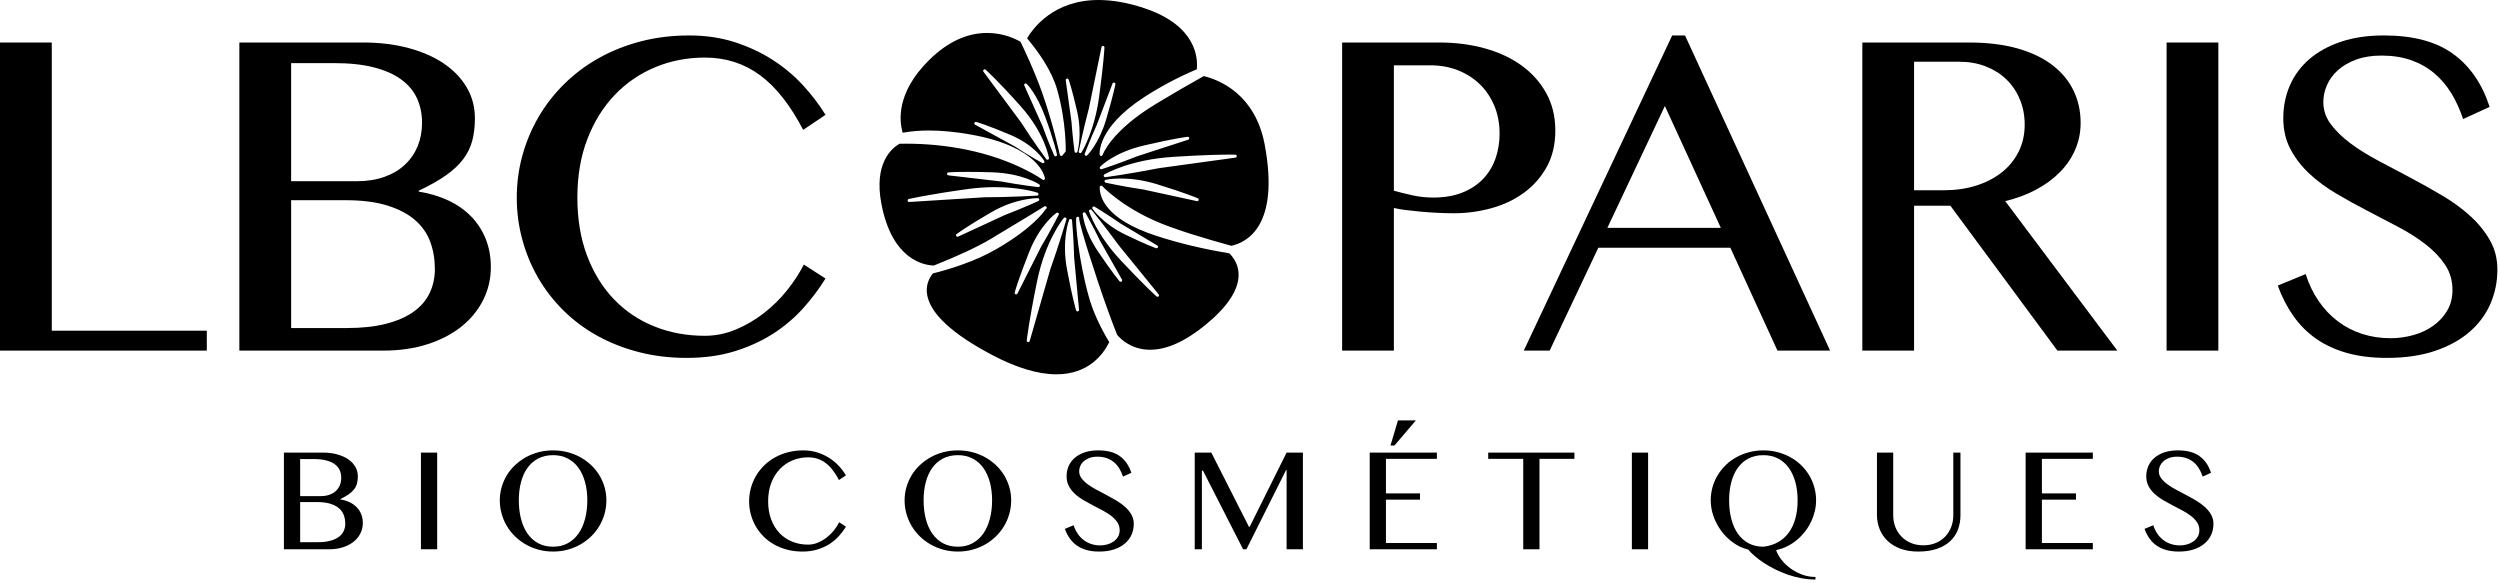 <?xml version="1.0" encoding="UTF-8" standalone="no"?>
<!DOCTYPE svg PUBLIC "-//W3C//DTD SVG 1.1//EN" "http://www.w3.org/Graphics/SVG/1.1/DTD/svg11.dtd">
<svg width="100%" height="100%" viewBox="0 0 824 192" version="1.1" xmlns="http://www.w3.org/2000/svg" xmlns:xlink="http://www.w3.org/1999/xlink" xml:space="preserve" xmlns:serif="http://www.serif.com/" style="fill-rule:evenodd;clip-rule:evenodd;stroke-linejoin:round;stroke-miterlimit:2;">
    <g transform="matrix(1,0,0,1,-9.375,-3.708)">
        <g>
            <path d="M102.955,152.885L115.788,152.885C117.476,152.885 119.039,153.08 120.457,153.457C121.875,153.84 123.09,154.375 124.106,155.059C125.122,155.745 125.907,156.567 126.474,157.532C127.032,158.491 127.32,159.546 127.32,160.708C127.32,161.577 127.225,162.353 127.041,163.044C126.861,163.733 126.549,164.366 126.105,164.952C125.661,165.538 125.065,166.097 124.318,166.626C123.576,167.149 122.631,167.675 121.501,168.214L121.501,168.308C122.631,168.488 123.666,168.79 124.583,169.23C125.505,169.66 126.294,170.218 126.942,170.89C127.585,171.56 128.09,172.331 128.44,173.21C128.79,174.083 128.964,175.058 128.964,176.126C128.964,177.325 128.699,178.46 128.175,179.509C127.646,180.56 126.904,181.476 125.935,182.255C124.961,183.036 123.798,183.64 122.418,184.085C121.047,184.528 119.516,184.751 117.824,184.751L102.955,184.751L102.955,152.885ZM108.306,167.225L115.126,167.225C116.189,167.225 117.149,167.075 117.985,166.766C118.826,166.465 119.53,166.039 120.098,165.5C120.67,164.951 121.104,164.318 121.407,163.59C121.7,162.863 121.851,162.059 121.851,161.19C121.851,160.254 121.672,159.413 121.322,158.647C120.972,157.891 120.425,157.239 119.682,156.69C118.926,156.151 117.985,155.735 116.846,155.448C115.698,155.159 114.327,155.012 112.725,155.012L108.306,155.012L108.306,167.225ZM108.306,182.416L114.1,182.416C115.65,182.416 116.997,182.27 118.146,181.971C119.29,181.674 120.235,181.258 120.982,180.719C121.729,180.19 122.277,179.547 122.636,178.785C122.995,178.033 123.175,177.211 123.175,176.305C123.175,175.303 123.014,174.367 122.693,173.496C122.371,172.627 121.851,171.871 121.119,171.238C120.387,170.603 119.432,170.113 118.26,169.744C117.088,169.375 115.642,169.191 113.936,169.191L108.307,169.191L108.307,182.416L108.306,182.416Z" style="fill-rule:nonzero;"/>
        </g>
        <rect x="148.116" y="152.885" width="5.354" height="31.861"/>
        <g>
            <path d="M191.674,185.502C190.025,185.502 188.446,185.303 186.943,184.897C185.436,184.491 184.032,183.928 182.732,183.192C181.442,182.458 180.255,181.579 179.183,180.549C178.12,179.518 177.212,178.379 176.461,177.131C175.719,175.883 175.137,174.537 174.731,173.11C174.32,171.672 174.107,170.18 174.107,168.62C174.107,167.099 174.32,165.634 174.731,164.233C175.137,162.831 175.719,161.516 176.461,160.292C177.212,159.073 178.12,157.968 179.183,156.97C180.256,155.972 181.442,155.113 182.732,154.394C184.032,153.675 185.436,153.128 186.943,152.736C188.446,152.343 190.025,152.154 191.674,152.154C193.323,152.154 194.902,152.343 196.414,152.736C197.917,153.129 199.326,153.675 200.621,154.394C201.921,155.113 203.093,155.972 204.166,156.97C205.234,157.968 206.142,159.074 206.888,160.292C207.63,161.517 208.211,162.831 208.627,164.233C209.033,165.633 209.241,167.098 209.241,168.62C209.241,170.161 209.033,171.655 208.627,173.097C208.211,174.533 207.63,175.884 206.888,177.132C206.141,178.38 205.234,179.519 204.166,180.55C203.093,181.579 201.921,182.458 200.621,183.193C199.326,183.929 197.917,184.492 196.414,184.898C194.902,185.303 193.323,185.502 191.674,185.502M191.674,183.9C193.489,183.9 195.101,183.521 196.499,182.759C197.908,181.993 199.084,180.935 200.035,179.579C200.99,178.222 201.713,176.606 202.209,174.739C202.701,172.872 202.956,170.831 202.956,168.618C202.956,166.434 202.701,164.44 202.209,162.616C201.713,160.792 200.99,159.221 200.035,157.903C199.085,156.585 197.908,155.563 196.499,154.827C195.101,154.098 193.489,153.729 191.674,153.729C189.821,153.729 188.181,154.098 186.773,154.827C185.36,155.563 184.183,156.585 183.238,157.903C182.293,159.221 181.579,160.792 181.102,162.616C180.62,164.44 180.374,166.434 180.374,168.618C180.374,170.831 180.62,172.872 181.102,174.739C181.579,176.606 182.293,178.221 183.238,179.579C184.183,180.934 185.36,181.993 186.773,182.759C188.181,183.521 189.821,183.9 191.674,183.9" style="fill-rule:nonzero;"/>
            <path d="M262.554,168.922C262.554,171.162 262.885,173.166 263.561,174.934C264.228,176.702 265.149,178.2 266.321,179.434C267.493,180.653 268.892,181.598 270.499,182.241C272.106,182.893 273.846,183.216 275.731,183.216C276.836,183.216 277.915,183.003 278.949,182.564C279.989,182.128 280.953,181.562 281.846,180.871C282.734,180.178 283.538,179.396 284.237,178.517C284.937,177.638 285.513,176.749 285.967,175.851L288.212,177.289C287.555,178.357 286.79,179.389 285.891,180.381C284.998,181.373 283.963,182.242 282.791,183.004C281.619,183.754 280.291,184.359 278.811,184.815C277.336,185.278 275.683,185.504 273.844,185.504C272.1,185.504 270.441,185.305 268.886,184.899C267.326,184.493 265.899,183.93 264.594,183.202C263.294,182.485 262.122,181.61 261.096,180.589C260.066,179.568 259.196,178.444 258.487,177.214C257.778,175.985 257.23,174.671 256.852,173.269C256.474,171.865 256.285,170.419 256.285,168.925C256.285,167.431 256.474,165.976 256.867,164.562C257.259,163.15 257.812,161.826 258.531,160.587C259.263,159.339 260.152,158.206 261.201,157.165C262.25,156.126 263.441,155.237 264.755,154.499C266.073,153.763 267.515,153.187 269.094,152.77C270.663,152.364 272.345,152.155 274.122,152.155C275.814,152.155 277.374,152.387 278.797,152.841C280.229,153.3 281.533,153.905 282.71,154.661C283.897,155.417 284.945,156.292 285.853,157.278C286.774,158.266 287.555,159.301 288.211,160.37L285.905,161.921C284.562,159.349 283.064,157.454 281.42,156.249C279.775,155.044 277.884,154.442 275.748,154.442C273.905,154.442 272.18,154.784 270.578,155.45C268.98,156.12 267.581,157.081 266.395,158.329C265.204,159.581 264.264,161.099 263.579,162.884C262.895,164.664 262.554,166.682 262.554,168.922" style="fill-rule:nonzero;"/>
            <path d="M325.098,185.502C323.449,185.502 321.865,185.303 320.357,184.897C318.854,184.491 317.446,183.928 316.15,183.192C314.855,182.458 313.673,181.579 312.606,180.549C311.538,179.518 310.635,178.379 309.884,177.131C309.137,175.883 308.556,174.537 308.154,173.11C307.738,171.672 307.53,170.18 307.53,168.62C307.53,167.099 307.738,165.634 308.154,164.233C308.556,162.831 309.137,161.516 309.884,160.292C310.635,159.073 311.538,157.968 312.606,156.97C313.674,155.972 314.856,155.113 316.15,154.394C317.445,153.675 318.854,153.128 320.357,152.736C321.865,152.343 323.448,152.154 325.098,152.154C326.743,152.154 328.317,152.343 329.829,152.736C331.341,153.129 332.741,153.675 334.04,154.394C335.339,155.113 336.517,155.972 337.58,156.97C338.648,157.968 339.56,159.074 340.303,160.292C341.054,161.517 341.626,162.831 342.042,164.233C342.458,165.633 342.661,167.098 342.661,168.62C342.661,170.161 342.457,171.655 342.042,173.097C341.626,174.533 341.054,175.884 340.303,177.132C339.561,178.38 338.649,179.519 337.58,180.55C336.517,181.579 335.34,182.458 334.04,183.193C332.74,183.929 331.341,184.492 329.829,184.898C328.317,185.304 326.742,185.502 325.098,185.502M325.098,183.9C326.913,183.9 328.52,183.521 329.919,182.759C331.332,181.993 332.504,180.935 333.459,179.579C334.404,178.222 335.137,176.606 335.628,174.739C336.119,172.872 336.37,170.831 336.37,168.618C336.37,166.434 336.119,164.44 335.628,162.616C335.136,160.792 334.404,159.221 333.459,157.903C332.504,156.585 331.332,155.563 329.919,154.827C328.52,154.098 326.913,153.729 325.098,153.729C323.241,153.729 321.6,154.098 320.187,154.827C318.778,155.563 317.606,156.585 316.661,157.903C315.716,159.221 314.997,160.792 314.515,162.616C314.037,164.44 313.796,166.434 313.796,168.618C313.796,170.831 314.037,172.872 314.515,174.739C314.997,176.606 315.715,178.221 316.661,179.579C317.606,180.934 318.778,181.993 320.187,182.759C321.6,183.521 323.24,183.9 325.098,183.9" style="fill-rule:nonzero;"/>
            <path d="M372.016,183.469C372.81,183.469 373.59,183.356 374.365,183.149C375.126,182.93 375.816,182.61 376.421,182.184C377.025,181.758 377.508,181.239 377.877,180.616C378.241,180.001 378.416,179.288 378.416,178.479C378.416,177.504 378.166,176.641 377.669,175.889C377.163,175.133 376.516,174.432 375.693,173.789C374.87,173.152 373.944,172.551 372.885,171.994C371.836,171.441 370.768,170.879 369.676,170.316C368.584,169.748 367.516,169.158 366.457,168.543C365.408,167.924 364.472,167.238 363.659,166.482C362.836,165.726 362.184,164.88 361.679,163.945C361.174,163.004 360.923,161.931 360.923,160.707C360.923,159.488 361.15,158.353 361.604,157.309C362.072,156.266 362.738,155.368 363.627,154.602C364.502,153.836 365.598,153.241 366.883,152.805C368.169,152.371 369.653,152.153 371.335,152.153C374.346,152.153 376.742,152.786 378.481,154.053C380.23,155.321 381.477,157.149 382.267,159.545L379.521,160.793C379.2,159.824 378.789,158.93 378.302,158.123C377.806,157.314 377.205,156.619 376.515,156.037C375.815,155.461 375.021,155.017 374.119,154.701C373.225,154.392 372.209,154.232 371.075,154.232C370.073,154.232 369.189,154.378 368.433,154.658C367.686,154.941 367.062,155.31 366.571,155.754C366.066,156.207 365.687,156.719 365.442,157.285C365.192,157.861 365.068,158.443 365.068,159.039C365.068,159.875 365.328,160.641 365.839,161.34C366.364,162.031 367.035,162.694 367.876,163.317C368.712,163.94 369.677,164.542 370.754,165.114C371.836,165.684 372.942,166.262 374.067,166.862C375.192,167.458 376.288,168.071 377.371,168.714C378.454,169.359 379.413,170.058 380.259,170.823C381.095,171.583 381.771,172.411 382.287,173.323C382.802,174.235 383.067,175.241 383.067,176.352C383.067,177.623 382.831,178.805 382.349,179.907C381.867,181.012 381.139,181.985 380.184,182.813C379.225,183.649 378.034,184.301 376.601,184.784C375.179,185.266 373.515,185.503 371.639,185.503C370.098,185.503 368.737,185.333 367.536,185.001C366.331,184.661 365.267,184.179 364.341,183.536C363.419,182.893 362.639,182.108 361.982,181.179C361.321,180.247 360.772,179.199 360.352,178.027L363.23,176.83C363.57,177.875 364.024,178.801 364.586,179.625C365.144,180.447 365.815,181.146 366.571,181.713C367.313,182.289 368.159,182.725 369.076,183.022C369.998,183.318 370.98,183.469 372.016,183.469" style="fill-rule:nonzero;"/>
        </g>
        <path d="M403.157,152.885L408.621,152.885L421.027,177.334L421.269,177.334L433.438,152.885L438.812,152.885L438.812,184.75L433.438,184.75L433.438,158.646L433.255,158.646L420.196,184.75L419.099,184.75L405.88,158.836L405.516,158.836L405.516,184.75L403.157,184.75L403.157,152.885Z" style="fill-rule:nonzero;"/>
        <path d="M482.971,152.885L482.971,154.941L466.183,154.941L466.183,166.332L477.412,166.332L477.412,168.393L466.183,168.393L466.183,182.689L482.971,182.689L482.971,184.75L460.833,184.75L460.833,152.885L482.971,152.885Z" style="fill-rule:nonzero;"/>
        <path d="M528.311,152.885L528.311,154.941L516.792,154.941L516.792,184.75L511.433,184.75L511.433,154.941L499.891,154.941L499.891,152.885L528.311,152.885Z" style="fill-rule:nonzero;"/>
        <rect x="547.239" y="152.885" width="5.35" height="31.861"/>
        <g>
            <path d="M607.745,194.719C606.185,194.719 604.636,194.573 603.095,194.287C601.544,194 600.051,193.603 598.605,193.101C597.168,192.591 595.784,192.013 594.465,191.361C593.151,190.701 591.931,190.009 590.811,189.277C589.682,188.545 588.68,187.793 587.787,187.033C586.898,186.277 586.166,185.539 585.58,184.84C583.765,184.397 582.101,183.631 580.599,182.539C579.086,181.447 577.791,180.166 576.695,178.685C575.608,177.206 574.762,175.599 574.143,173.865C573.533,172.127 573.235,170.377 573.235,168.619C573.235,167.117 573.434,165.66 573.822,164.252C574.228,162.848 574.796,161.539 575.533,160.32C576.27,159.099 577.158,157.984 578.198,156.978C579.228,155.97 580.396,155.111 581.686,154.412C582.971,153.693 584.371,153.144 585.874,152.748C587.377,152.352 588.946,152.152 590.591,152.152C592.236,152.152 593.815,152.351 595.308,152.748C596.801,153.145 598.191,153.693 599.477,154.412C600.772,155.111 601.934,155.971 602.984,156.978C604.024,157.984 604.917,159.099 605.659,160.32C606.396,161.539 606.964,162.847 607.36,164.252C607.757,165.66 607.956,167.117 607.956,168.619C607.956,169.857 607.81,171.076 607.512,172.297C607.21,173.506 606.789,174.678 606.241,175.803C605.693,176.934 605.027,177.996 604.237,178.994C603.448,179.99 602.574,180.898 601.595,181.711C600.621,182.514 599.563,183.199 598.419,183.777C597.274,184.343 596.056,184.763 594.784,185.023C595.129,186.078 595.715,187.132 596.542,188.191C597.369,189.25 598.357,190.199 599.506,191.041C600.659,191.873 601.931,192.559 603.334,193.082C604.732,193.611 606.207,193.877 607.748,193.877L607.748,194.719L607.745,194.719ZM590.589,183.9C592.395,183.695 593.992,183.205 595.401,182.416C596.799,181.621 597.981,180.576 598.941,179.271C599.9,177.968 600.629,176.417 601.129,174.621C601.62,172.836 601.866,170.832 601.866,168.619C601.866,166.435 601.62,164.441 601.129,162.617C600.628,160.793 599.904,159.222 598.954,157.904C598,156.586 596.823,155.564 595.419,154.828C594.011,154.099 592.403,153.73 590.589,153.73C588.732,153.73 587.101,154.099 585.688,154.828C584.275,155.564 583.098,156.586 582.153,157.904C581.203,159.222 580.494,160.793 580.016,162.617C579.53,164.441 579.293,166.435 579.293,168.619C579.293,170.832 579.529,172.873 580.016,174.74C580.494,176.607 581.203,178.222 582.153,179.58C583.098,180.935 584.275,181.99 585.688,182.76C587.101,183.521 588.731,183.9 590.589,183.9" style="fill-rule:nonzero;"/>
            <path d="M628.019,152.885L633.38,152.885L633.38,173.563C633.38,174.924 633.607,176.202 634.07,177.391C634.538,178.592 635.204,179.641 636.074,180.539C636.938,181.441 637.983,182.146 639.203,182.666C640.432,183.186 641.783,183.441 643.296,183.441C644.827,183.441 646.197,183.185 647.417,182.666C648.637,182.147 649.667,181.441 650.531,180.539C651.383,179.641 652.039,178.592 652.498,177.391C652.956,176.202 653.184,174.924 653.184,173.563L653.184,152.885L655.542,152.885L655.542,173.563C655.542,175.194 655.277,176.731 654.748,178.172C654.223,179.613 653.4,180.879 652.27,181.971C651.136,183.063 649.695,183.924 647.927,184.557C646.168,185.18 644.051,185.502 641.584,185.502C639.391,185.502 637.448,185.18 635.752,184.557C634.06,183.924 632.642,183.059 631.498,181.957C630.345,180.861 629.494,179.58 628.903,178.119C628.317,176.648 628.019,175.094 628.019,173.445L628.019,152.885Z" style="fill-rule:nonzero;"/>
        </g>
        <path d="M699.171,152.885L699.171,154.941L682.384,154.941L682.384,166.332L693.613,166.332L693.613,168.393L682.384,168.393L682.384,182.689L699.171,182.689L699.171,184.75L677.023,184.75L677.023,152.885L699.171,152.885Z" style="fill-rule:nonzero;"/>
        <g>
            <path d="M727.879,183.469C728.673,183.469 729.457,183.356 730.223,183.149C730.994,182.93 731.679,182.61 732.285,182.184C732.889,181.758 733.372,181.239 733.74,180.616C734.099,180.001 734.284,179.288 734.284,178.479C734.284,177.504 734.038,176.641 733.532,175.889C733.031,175.133 732.37,174.432 731.548,173.789C730.735,173.152 729.804,172.551 728.749,171.994C727.69,171.441 726.627,170.879 725.535,170.316C724.448,169.748 723.376,169.158 722.321,168.543C721.272,167.924 720.337,167.238 719.518,166.482C718.706,165.726 718.043,164.88 717.539,163.945C717.042,163.004 716.782,161.931 716.782,160.707C716.782,159.488 717.018,158.353 717.477,157.309C717.93,156.266 718.597,155.368 719.486,154.602C720.374,153.836 721.452,153.241 722.747,152.805C724.037,152.371 725.517,152.153 727.194,152.153C730.215,152.153 732.596,152.786 734.345,154.053C736.084,155.321 737.351,157.149 738.125,159.545L735.384,160.793C735.063,159.824 734.647,158.93 734.155,158.123C733.664,157.314 733.068,156.619 732.378,156.037C731.679,155.461 730.885,155.017 729.986,154.701C729.089,154.392 728.067,154.232 726.943,154.232C725.941,154.232 725.057,154.378 724.305,154.658C723.549,154.941 722.92,155.31 722.424,155.754C721.933,156.207 721.559,156.719 721.299,157.285C721.053,157.861 720.921,158.443 720.921,159.039C720.921,159.875 721.186,160.641 721.705,161.34C722.221,162.031 722.901,162.694 723.737,163.317C724.579,163.94 725.533,164.542 726.625,165.114C727.708,165.684 728.804,166.262 729.92,166.862C731.049,167.458 732.15,168.071 733.228,168.714C734.316,169.359 735.27,170.058 736.117,170.823C736.953,171.583 737.634,172.411 738.144,173.323C738.668,174.235 738.928,175.241 738.928,176.352C738.928,177.623 738.687,178.805 738.21,179.907C737.728,181.012 737.004,181.985 736.045,182.813C735.081,183.649 733.89,184.301 732.467,184.784C731.035,185.266 729.381,185.503 727.49,185.503C725.969,185.503 724.602,185.333 723.397,185.001C722.187,184.661 721.128,184.179 720.202,183.536C719.285,182.893 718.496,182.108 717.839,181.179C717.187,180.247 716.644,179.199 716.213,178.027L719.101,176.83C719.427,177.875 719.881,178.801 720.449,179.625C721.011,180.447 721.668,181.146 722.425,181.713C723.181,182.289 724.023,182.725 724.948,183.022C725.855,183.318 726.839,183.469 727.879,183.469" style="fill-rule:nonzero;"/>
        </g>
        <path d="M476.052,142.266L468.985,150.545L467.681,150.545L470.144,142.266L476.052,142.266Z" style="fill-rule:nonzero;"/>
        <path d="M9.375,17.722L9.375,119.268L77.538,119.268L77.538,112.707L26.437,112.707L26.437,17.722L9.375,17.722Z" style="fill-rule:nonzero;"/>
        <g>
            <path d="M88.267,17.72L129.159,17.72C134.556,17.72 139.514,18.334 144.033,19.546C148.556,20.764 152.427,22.465 155.665,24.649C158.893,26.835 161.412,29.462 163.203,32.523C165.004,35.585 165.902,38.962 165.902,42.656C165.902,45.426 165.609,47.902 165.032,50.091C164.451,52.279 163.454,54.312 162.045,56.174C160.632,58.046 158.737,59.825 156.355,61.496C153.978,63.174 150.991,64.865 147.384,66.562L147.384,66.855C150.99,67.441 154.256,68.424 157.191,69.809C160.126,71.189 162.636,72.956 164.701,75.09C166.762,77.229 168.359,79.7 169.479,82.494C170.59,85.287 171.157,88.38 171.157,91.783C171.157,95.623 170.316,99.222 168.633,102.576C166.96,105.928 164.578,108.84 161.496,111.318C158.405,113.798 154.681,115.746 150.304,117.15C145.928,118.568 141.045,119.267 135.653,119.267L88.267,119.267L88.267,17.72ZM105.329,63.433L127.051,63.433C130.459,63.433 133.489,62.942 136.168,61.972C138.834,61.003 141.083,59.655 142.903,57.922C144.727,56.203 146.112,54.171 147.062,51.837C148.007,49.509 148.48,46.957 148.48,44.187C148.48,41.222 147.927,38.525 146.807,36.091C145.682,33.666 143.933,31.587 141.556,29.86C139.179,28.139 136.168,26.816 132.515,25.892C128.871,24.965 124.499,24.507 119.394,24.507L105.329,24.507L105.329,63.433ZM105.329,111.828L123.767,111.828C128.725,111.828 133.03,111.355 136.675,110.41C140.314,109.465 143.329,108.14 145.712,106.437C148.094,104.734 149.857,102.675 150.996,100.279C152.14,97.871 152.707,95.236 152.707,92.369C152.707,89.158 152.202,86.171 151.181,83.401C150.16,80.629 148.482,78.24 146.152,76.221C143.822,74.203 140.783,72.613 137.04,71.448C133.297,70.281 128.707,69.695 123.263,69.695L105.331,69.695L105.331,111.828L105.329,111.828Z" style="fill-rule:nonzero;"/>
            <path d="M199.675,68.823C199.675,75.967 200.748,82.359 202.88,87.993C205.021,93.634 207.956,98.407 211.699,102.316C215.442,106.23 219.88,109.218 225.008,111.285C230.132,113.349 235.68,114.385 241.654,114.385C245.204,114.385 248.626,113.69 251.939,112.305C255.243,110.92 258.319,109.125 261.155,106.909C264,104.698 266.543,102.198 268.779,99.4C271.01,96.605 272.858,93.778 274.318,90.912L281.46,95.506C279.366,98.904 276.904,102.191 274.059,105.343C271.219,108.501 267.924,111.286 264.185,113.691C260.442,116.093 256.212,118.025 251.5,119.486C246.788,120.941 241.518,121.67 235.681,121.67C230.094,121.67 224.82,121.031 219.867,119.742C214.914,118.457 210.353,116.66 206.199,114.349C202.049,112.037 198.329,109.257 195.045,105.999C191.765,102.743 188.996,99.16 186.736,95.246C184.477,91.338 182.737,87.145 181.528,82.674C180.308,78.203 179.704,73.588 179.704,68.824C179.704,64.059 180.318,59.434 181.566,54.935C182.804,50.445 184.572,46.22 186.888,42.252C189.195,38.293 192.021,34.661 195.381,31.359C198.732,28.051 202.504,25.22 206.71,22.864C210.917,20.508 215.52,18.674 220.525,17.36C225.53,16.048 230.871,15.394 236.561,15.394C241.954,15.394 246.921,16.122 251.463,17.578C256.005,19.038 260.16,20.967 263.926,23.372C267.697,25.782 271.034,28.561 273.955,31.722C276.871,34.881 279.367,38.161 281.46,41.56L274.096,46.515C269.824,38.308 265.059,32.28 259.813,28.439C254.562,24.602 248.536,22.683 241.73,22.683C235.851,22.683 230.368,23.75 225.264,25.889C220.16,28.028 215.707,31.088 211.922,35.075C208.136,39.059 205.14,43.894 202.956,49.581C200.767,55.266 199.675,61.679 199.675,68.823" style="fill-rule:nonzero;"/>
            <path d="M451.739,17.722L483.883,17.722C489.177,17.722 494.154,18.368 498.794,19.658C503.431,20.946 507.463,22.827 510.894,25.304C514.321,27.788 517.029,30.823 519.024,34.416C521.013,38.018 522.01,42.12 522.01,46.735C522.01,51.352 521.051,55.375 519.137,58.801C517.208,62.225 514.685,65.068 511.546,67.329C508.407,69.589 504.844,71.268 500.836,72.355C496.828,73.452 492.749,73.996 488.623,73.996C486.87,73.996 485.031,73.953 483.084,73.851C481.137,73.756 479.27,73.618 477.469,73.452C475.673,73.277 474.01,73.098 472.479,72.906C470.948,72.71 469.723,72.498 468.797,72.252L468.797,119.268L451.739,119.268L451.739,17.722ZM468.797,66.562C470.687,67.101 472.748,67.606 474.96,68.093C477.167,68.579 479.407,68.825 481.704,68.825C485.395,68.825 488.609,68.277 491.355,67.185C494.105,66.09 496.383,64.581 498.212,62.666C500.041,60.747 501.388,58.507 502.291,55.954C503.188,53.404 503.638,50.673 503.638,47.759C503.638,44.357 503.038,41.256 501.857,38.46C500.656,35.664 499.045,33.297 497.003,31.358C494.961,29.414 492.561,27.908 489.796,26.833C487.022,25.768 484.058,25.233 480.896,25.233L468.797,25.233L468.797,66.562Z" style="fill-rule:nonzero;"/>
        </g>
        <path d="M564.755,15.39L612.571,119.268L595.22,119.268L579.699,85.372L536.175,85.372L520.144,119.268L511.613,119.268L560.529,15.39L564.755,15.39ZM539.162,78.812L576.561,78.812L558.119,38.643L539.162,78.812Z" style="fill-rule:nonzero;"/>
        <g>
            <path d="M623.2,17.72L658.341,17.72C664.452,17.72 669.82,18.381 674.41,19.691C679.004,21.003 682.827,22.838 685.89,25.2C688.952,27.554 691.259,30.349 692.819,33.582C694.374,36.811 695.149,40.351 695.149,44.187C695.149,47.344 694.548,50.296 693.357,53.04C692.167,55.789 690.484,58.266 688.291,60.478C686.112,62.69 683.484,64.609 680.422,66.237C677.364,67.868 673.98,69.118 670.289,69.99L707.248,119.269L687.497,119.269L652.22,71.517L640.253,71.517L640.253,119.268L623.2,119.268L623.2,17.72ZM640.253,66.415L650.103,66.415C653.936,66.415 657.476,65.909 660.708,64.889C663.937,63.868 666.739,62.421 669.121,60.55C671.503,58.681 673.356,56.404 674.698,53.735C676.041,51.062 676.712,48.073 676.712,44.769C676.712,41.753 676.173,38.972 675.096,36.422C674.037,33.869 672.553,31.684 670.653,29.861C668.762,28.042 666.504,26.614 663.876,25.595C661.253,24.574 658.384,24.064 655.279,24.064L640.254,24.064L640.254,66.415L640.253,66.415Z" style="fill-rule:nonzero;"/>
        </g>
        <rect x="723.483" y="17.72" width="17.058" height="101.548"/>
        <g>
            <path d="M797.299,115.184C799.832,115.184 802.323,114.844 804.772,114.163C807.229,113.483 809.413,112.468 811.332,111.101C813.256,109.746 814.802,108.076 815.955,106.109C817.127,104.146 817.713,101.869 817.713,99.293C817.713,96.188 816.909,93.428 815.312,91.022C813.706,88.612 811.607,86.395 808.998,84.354C806.399,82.312 803.426,80.407 800.075,78.63C796.72,76.853 793.307,75.07 789.828,73.268C786.359,71.472 782.947,69.591 779.587,67.622C776.24,65.656 773.263,63.465 770.658,61.061C768.063,58.656 765.956,55.957 764.358,52.972C762.752,49.983 761.948,46.542 761.948,42.657C761.948,38.767 762.68,35.162 764.14,31.83C765.591,28.502 767.733,25.624 770.544,23.194C773.366,20.765 776.835,18.855 780.938,17.47C785.049,16.085 789.771,15.391 795.122,15.391C804.73,15.391 812.326,17.412 817.893,21.446C823.46,25.477 827.478,31.314 829.955,38.937L821.211,42.946C820.19,39.836 818.886,36.995 817.316,34.417C815.728,31.844 813.837,29.634 811.63,27.789C809.413,25.938 806.88,24.52 804.007,23.52C801.143,22.525 797.905,22.027 794.313,22.027C791.104,22.027 788.301,22.476 785.896,23.374C783.49,24.274 781.496,25.444 779.921,26.876C778.333,28.309 777.147,29.935 776.348,31.759C775.54,33.583 775.143,35.441 775.143,37.336C775.143,40.006 775.97,42.449 777.62,44.661C779.279,46.873 781.434,48.974 784.105,50.967C786.785,52.961 789.847,54.863 793.293,56.691C796.738,58.51 800.255,60.373 803.823,62.265C807.396,64.158 810.913,66.129 814.358,68.17C817.808,70.212 820.871,72.442 823.546,74.877C826.221,77.307 828.376,79.967 830.03,82.855C831.684,85.748 832.516,88.966 832.516,92.521C832.516,96.55 831.741,100.329 830.209,103.85C828.678,107.377 826.391,110.459 823.328,113.106C820.265,115.752 816.465,117.842 811.914,119.374C807.372,120.909 802.083,121.671 796.066,121.671C791.198,121.671 786.859,121.142 783.016,120.069C779.169,119.005 775.786,117.446 772.845,115.403C769.901,113.362 767.391,110.862 765.307,107.899C763.213,104.932 761.488,101.579 760.126,97.837L769.314,94.045C770.377,97.353 771.809,100.318 773.605,102.94C775.406,105.565 777.514,107.784 779.919,109.61C782.325,111.434 784.99,112.819 787.936,113.768C790.871,114.707 793.995,115.184 797.299,115.184" style="fill-rule:nonzero;"/>
            <path d="M361.136,29.604C361.098,29.604 361.06,29.612 361.018,29.621C360.772,29.683 360.607,29.917 360.644,30.17L362.535,43.869C362.909,48.98 363.533,53.584 363.533,53.631C363.571,53.862 363.755,54.04 363.987,54.059L364.025,54.059C364.247,54.059 364.441,53.915 364.503,53.703C364.574,53.472 366.119,47.953 364.399,40.422C362.697,32.987 361.644,30.053 361.606,29.935C361.528,29.734 361.339,29.604 361.136,29.604M372.909,18.85C372.682,18.85 372.479,19.015 372.431,19.242L368.272,39.429C366.344,46.75 364.945,53.518 364.93,53.586C364.878,53.82 365.006,54.057 365.228,54.144C365.29,54.17 365.346,54.182 365.408,54.182C365.574,54.182 365.744,54.099 365.833,53.953C366.008,53.675 370.087,47.074 371.642,35.637C373.173,24.278 373.4,19.413 373.4,19.366C373.419,19.111 373.225,18.884 372.97,18.855C372.961,18.85 372.933,18.85 372.909,18.85M376.52,30.918C376.326,30.918 376.137,31.043 376.062,31.237L370.849,44.926C368.661,49.763 366.917,54.353 366.898,54.4C366.818,54.615 366.898,54.861 367.087,54.991C367.177,55.043 367.262,55.069 367.366,55.069C367.484,55.069 367.602,55.022 367.706,54.929C367.862,54.773 371.601,51.044 373.983,43.007C376.327,35.067 377.008,31.538 377.008,31.505C377.055,31.255 376.904,31.004 376.654,30.936C376.614,30.925 376.562,30.918 376.52,30.918M347.439,31.201C347.349,31.201 347.259,31.227 347.174,31.274C346.966,31.402 346.876,31.671 346.985,31.898L353.006,45.323C354.793,50.369 356.816,54.891 356.835,54.936C356.915,55.116 357.09,55.23 357.279,55.23C357.307,55.23 357.331,55.227 357.354,55.222C357.576,55.189 357.747,55.019 357.77,54.797C357.803,54.556 356.574,49.526 353.875,42.235C350.992,34.431 347.911,31.51 347.821,31.392C347.727,31.27 347.59,31.201 347.439,31.201M333.922,26.561C333.799,26.561 333.681,26.606 333.586,26.691C333.397,26.861 333.373,27.147 333.524,27.347L345.936,44.074C350.019,50.493 354.188,56.11 354.23,56.164C354.325,56.297 354.471,56.363 354.627,56.363C354.698,56.363 354.759,56.353 354.816,56.325C355.024,56.24 355.152,56.013 355.114,55.789C355.057,55.458 353.687,47.572 345.837,38.774C338.062,30.058 334.286,26.719 334.248,26.686C334.153,26.601 334.04,26.561 333.922,26.561M331.001,43.875C330.812,43.875 330.623,43.991 330.547,44.183C330.448,44.416 330.547,44.681 330.769,44.802L343.903,52C348.441,54.991 352.855,57.416 352.902,57.439C352.968,57.479 353.053,57.501 353.133,57.501C353.266,57.501 353.398,57.449 353.492,57.35C353.648,57.19 353.677,56.949 353.563,56.754C353.435,56.544 350.434,51.584 342.522,48.219C334.733,44.906 331.278,43.932 331.141,43.894C331.091,43.88 331.048,43.875 331.001,43.875M400.799,48.79C400.761,48.793 396.347,49.339 386.502,51.636C376.534,53.961 372.167,58.473 371.982,58.668C371.826,58.829 371.798,59.079 371.925,59.269C372.015,59.415 372.175,59.5 372.336,59.5C372.393,59.5 372.44,59.491 372.492,59.477C372.549,59.456 378.216,57.61 384.176,55.214L401.016,49.747C401.252,49.67 401.399,49.424 401.342,49.173C401.29,48.942 401.091,48.786 400.864,48.786C400.837,48.786 400.827,48.786 400.799,48.79M414.798,54.663C412.132,54.663 406.144,54.76 396.068,55.407C381.714,56.324 373.717,61.006 373.386,61.204C373.188,61.324 373.098,61.57 373.169,61.792C373.245,61.991 373.424,62.123 373.642,62.123C373.661,62.123 373.684,62.123 373.704,62.118C373.794,62.109 382.249,60.937 391.385,59.132L416.581,55.665C416.831,55.634 417.02,55.407 417.011,55.152C416.992,54.896 416.784,54.691 416.529,54.681C416.528,54.682 415.975,54.663 414.798,54.663M328.43,60.36C324.015,60.36 322.054,60.513 321.978,60.521C321.728,60.54 321.524,60.75 321.524,61.002C321.519,61.258 321.709,61.475 321.963,61.503L339.394,63.526C345.661,64.691 351.508,65.374 351.569,65.38C351.583,65.388 351.607,65.388 351.621,65.388C351.834,65.388 352.018,65.255 352.089,65.062C352.169,64.844 352.089,64.606 351.9,64.48C351.673,64.329 346.266,60.798 336.233,60.492C333.416,60.403 330.788,60.36 328.43,60.36M378.746,62.554C375.693,62.554 373.892,62.95 373.816,62.97C373.589,63.017 373.433,63.215 373.433,63.447C373.433,63.681 373.603,63.883 373.83,63.934C373.877,63.946 379.776,65.219 386.331,66.188L403.871,69.998C403.899,70.003 403.937,70.008 403.975,70.008C404.192,70.008 404.381,69.873 404.443,69.665C404.519,69.427 404.405,69.164 404.174,69.062C404.136,69.048 400.203,67.341 390.623,64.4C386.62,63.178 382.626,62.554 378.746,62.554M337.306,65.39C334.362,65.39 331.341,65.6 328.345,66.016C314.681,67.915 308.967,69.293 308.91,69.305C308.664,69.365 308.503,69.606 308.541,69.861C308.579,70.102 308.782,70.282 309.023,70.282C309.032,70.282 333.76,68.736 333.76,68.736C342.83,68.698 351.115,68.193 351.2,68.188C351.431,68.171 351.635,67.992 351.658,67.762C351.696,67.526 351.559,67.304 351.332,67.226C351.116,67.149 345.912,65.39 337.306,65.39M351.343,69.019C350.601,69.019 343.871,69.152 336.058,73.689C327.91,78.416 324.8,80.762 324.677,80.859C324.474,81.01 324.417,81.292 324.55,81.508C324.644,81.657 324.8,81.744 324.98,81.744C325.042,81.744 325.112,81.728 325.178,81.7L340.567,74.577C346.404,72.367 351.584,69.988 351.636,69.964C351.844,69.87 351.957,69.638 351.91,69.416C351.867,69.189 351.674,69.028 351.432,69.019L351.343,69.019M369.87,71.751C369.747,71.751 369.605,71.803 369.52,71.907C369.354,72.077 369.336,72.332 369.468,72.521C369.605,72.724 372.923,77.459 380.116,80.953C387.215,84.4 390.278,85.469 390.41,85.514C390.452,85.529 390.514,85.537 390.566,85.537C390.755,85.537 390.93,85.431 391.015,85.254C391.119,85.023 391.034,84.751 390.816,84.62L378.594,77.308C374.283,74.317 370.172,71.845 370.129,71.821C370.05,71.774 369.96,71.751 369.87,71.751M366.746,73.684C366.694,73.684 366.656,73.692 366.609,73.707C366.387,73.769 366.24,73.977 366.25,74.204C366.269,74.429 366.614,79.71 371.345,86.7C376.01,93.605 378.349,96.387 378.368,96.415C378.468,96.531 378.604,96.593 378.746,96.593C378.845,96.593 378.944,96.565 379.034,96.503C379.242,96.358 379.299,96.075 379.18,95.856L371.944,83.061C369.619,78.274 367.199,73.977 367.175,73.937C367.086,73.778 366.921,73.684 366.746,73.684M357.884,73.778C357.785,73.778 357.691,73.806 357.61,73.863C357.388,74.012 352.213,77.606 348.559,86.837C344.948,95.941 343.818,100.085 343.818,100.123C343.752,100.369 343.884,100.621 344.116,100.714C344.173,100.735 344.234,100.746 344.286,100.746C344.471,100.746 344.645,100.648 344.726,100.473L352.491,85.07C355.691,79.72 358.3,74.545 358.328,74.495C358.428,74.295 358.375,74.049 358.215,73.902C358.12,73.821 357.998,73.778 357.884,73.778M368.807,72.743C368.726,72.743 368.651,72.764 368.576,72.803C368.368,72.913 368.259,73.162 368.335,73.386C368.434,73.698 370.845,81.095 378.865,89.626C386.81,98.096 390.525,101.381 390.562,101.408C390.657,101.494 390.77,101.537 390.888,101.537C391.006,101.537 391.134,101.488 391.233,101.396C391.413,101.218 391.432,100.925 391.271,100.728L378.123,84.573C373.647,78.415 369.237,72.982 369.19,72.926C369.09,72.805 368.953,72.743 368.807,72.743M362.223,75.872C362.015,75.872 361.831,75.997 361.755,76.188C361.656,76.453 359.259,82.805 361.051,92.447C362.814,101.984 364.047,105.963 364.062,106.002C364.133,106.209 364.327,106.35 364.539,106.35C364.572,106.35 364.605,106.344 364.629,106.338C364.879,106.287 365.045,106.059 365.026,105.809L363.405,88.535C363.254,82.187 362.715,76.379 362.715,76.322C362.687,76.095 362.512,75.911 362.285,75.883C362.261,75.877 362.242,75.872 362.223,75.872M360.408,75.371C360.257,75.371 360.115,75.428 360.016,75.544C359.775,75.837 353.966,82.862 351.183,96.47C348.409,109.975 347.804,115.864 347.804,115.93C347.781,116.186 347.95,116.412 348.201,116.459C348.234,116.469 348.258,116.469 348.291,116.469C348.508,116.469 348.707,116.328 348.764,116.11L355.556,92.464C358.567,84.011 360.85,76.08 360.873,75.997C360.939,75.772 360.845,75.536 360.637,75.428C360.559,75.39 360.483,75.371 360.408,75.371M357.572,127.084C351.494,127.084 344.324,124.92 336.256,120.646C323.377,113.832 316.231,107.261 315.006,101.125C314.354,97.835 315.62,95.363 316.849,93.832C322.606,92.386 330.877,89.817 337.82,85.79C349.726,78.906 353.511,73.462 354.017,72.673L354.178,72.559C354.395,72.404 354.443,72.101 354.301,71.879C354.206,71.741 354.055,71.661 353.885,71.661C353.795,71.661 353.7,71.684 353.625,71.734C353.549,71.781 345.775,76.592 335.76,82.555C331.449,85.112 325.192,88.037 317.162,91.232C313.863,91.124 303.351,89.29 299.873,70.838C297.382,57.658 303.125,52.667 305.838,51.089C306.533,51.072 307.265,51.068 308.04,51.068C314.714,51.068 321.34,51.715 327.744,53.006C343.738,56.235 352.907,62.859 352.997,62.922C353.082,62.988 353.186,63.019 353.285,63.019C353.375,63.019 353.46,62.998 353.545,62.951C353.715,62.847 353.8,62.653 353.776,62.455C353.719,62.034 352.07,52.093 329.27,48.035C324.359,47.165 319.761,46.722 315.582,46.722C312.462,46.722 309.537,46.97 306.905,47.459C305.756,43.573 304.721,34.276 315.611,23.506C321.599,17.574 328.041,14.568 334.738,14.568C340.14,14.568 344.148,16.55 345.741,17.484C347.083,20.244 350.335,27.107 352.816,34.121C356.436,44.292 358.672,54.624 358.691,54.723C358.729,54.91 358.875,55.059 359.064,55.101C359.102,55.111 359.13,55.116 359.178,55.116C359.32,55.116 359.466,55.05 359.561,54.931L360.53,53.731C360.601,53.651 360.634,53.546 360.639,53.435C360.643,53.338 360.847,43.831 357.803,33.2C355.988,26.852 351.465,20.566 347.901,16.325C349.862,12.998 356.669,3.708 371.466,3.708C376.098,3.708 381.174,4.615 386.557,6.409C403.794,12.154 404.229,22.939 403.836,26.553C397.583,29.199 391.699,32.322 386.325,35.842C371.002,45.855 371.796,54.322 371.834,54.677C371.867,54.908 372.052,55.088 372.283,55.116L372.325,55.116C372.542,55.116 372.736,54.976 372.807,54.771C372.826,54.693 375.454,46.939 390.587,37.817C395.881,34.631 401.108,31.597 406.128,28.786C411.279,30.038 423.1,34.708 426.234,51.439C431.224,78.173 420.307,83.62 415.235,84.721C407.139,82.504 396.179,79.267 389.718,76.348C378.365,71.208 372.755,65.119 372.703,65.06C372.604,64.956 372.476,64.899 372.334,64.899C372.277,64.899 372.211,64.909 372.164,64.932C371.975,65.005 371.843,65.187 371.843,65.391C371.786,68.43 373.488,75.916 390.502,81.441C398.031,83.889 406.127,85.828 414.559,87.193C416.071,88.711 417.773,91.22 417.612,94.76C417.385,99.68 413.666,105.113 406.557,110.907C399.973,116.266 393.876,118.985 388.446,118.985C382.415,118.985 378.866,115.6 377.58,114.073C375.415,108.577 373.336,102.817 371.228,96.475C365.85,80.24 365.131,76.65 365.065,75.863L365.018,75.901C365.094,75.793 365.113,75.66 365.094,75.537C365.042,75.306 364.839,75.139 364.603,75.139C364.471,75.139 364.338,75.202 364.234,75.297C364.083,75.457 364.073,75.66 364.078,75.925C363.885,77.168 364.778,89.107 368.27,101.595C369.541,106.154 371.796,111.157 374.981,116.484C372.984,120.553 368.121,127.084 357.572,127.084" style="fill-rule:nonzero;"/>
        </g>
    </g>
</svg>
